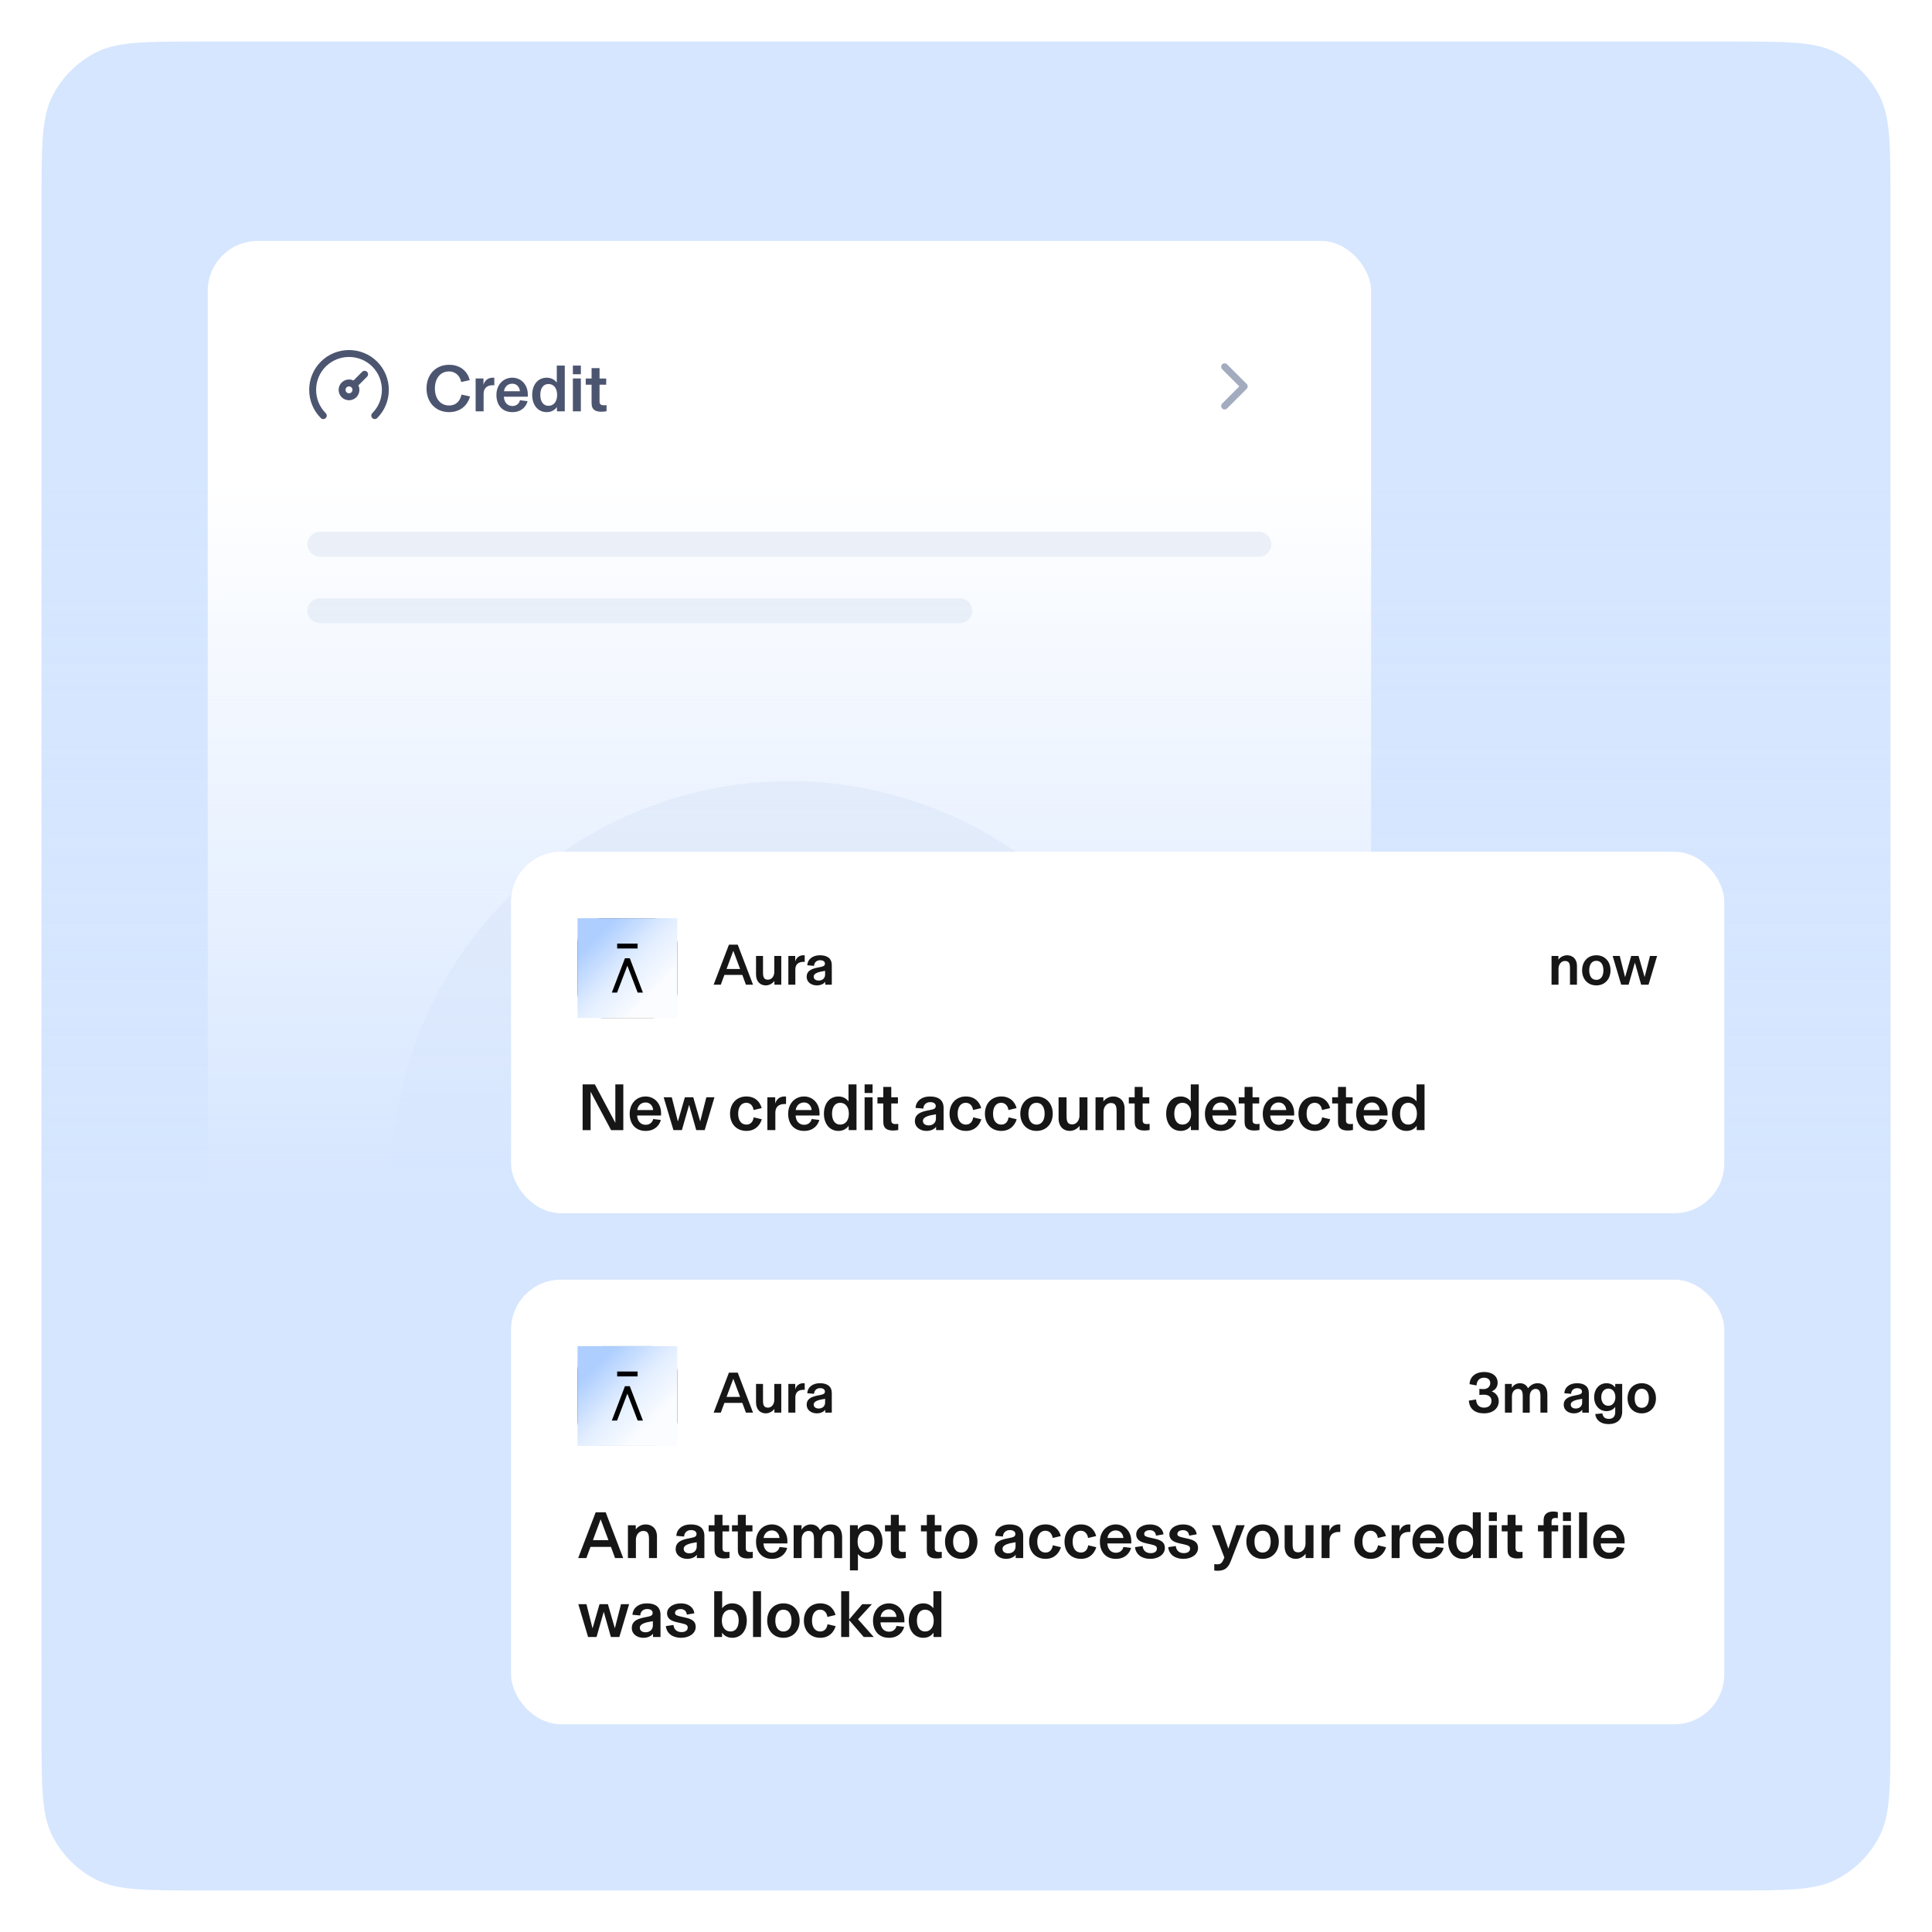 <?xml version="1.0" encoding="UTF-8"?>
<svg fill="none" viewBox="0 0 465 465" xmlns="http://www.w3.org/2000/svg">
<path d="m10 48.4c0-13.441 0-20.162 2.616-25.296 2.301-4.516 5.973-8.187 10.488-10.488 5.134-2.616 11.854-2.616 25.296-2.616h368.2c13.441 0 20.162 0 25.296 2.616 4.516 2.301 8.187 5.973 10.488 10.488 2.616 5.134 2.616 11.854 2.616 25.296v368.2c0 13.441 0 20.162-2.616 25.296-2.301 4.516-5.972 8.187-10.488 10.488-5.134 2.616-11.855 2.616-25.296 2.616h-368.2c-13.441 0-20.162 0-25.296-2.616-4.516-2.301-8.187-5.972-10.488-10.488-2.616-5.134-2.616-11.855-2.616-25.296v-368.2z" fill="#D6E6FF"/>
<g filter="url(#c)">
<rect x="50" y="50" width="280" height="320" rx="12" fill="#fff"/>
<g clip-path="url(#d)">
<circle transform="rotate(90 190 275.79)" cx="190" cy="275.79" r="95.79" fill="#EDF1F7"/>
</g>
<path d="m294.75 80.283 4.714 4.714-4.714 4.714" stroke="#A3ABBF" stroke-linecap="round" stroke-linejoin="round" stroke-width="1.667"/>
<path d="m89.607 80.227c-3.08-3.08-8.132-3.08-11.213 0-3.08 3.081-3.08 8.132 0 11.213 0.326 0.326 0.326 0.853 0 1.179-0.325 0.326-0.853 0.326-1.179 0-3.731-3.731-3.731-9.838 0-13.57 3.731-3.731 9.838-3.731 13.57 0 3.731 3.731 3.731 9.838 0 13.57-0.325 0.326-0.853 0.326-1.179 0-0.325-0.325-0.325-0.853 0-1.179 3.08-3.08 3.08-8.132 0-11.213zm-1.267 1.267c0.325 0.325 0.325 0.853 0 1.179l-2.083 2.083c0.156 0.326 0.244 0.692 0.244 1.078 0 1.381-1.119 2.5-2.5 2.5s-2.5-1.119-2.5-2.5 1.119-2.5 2.5-2.5c0.386 0 0.751 0.087 1.078 0.244l2.083-2.083c0.325-0.326 0.853-0.326 1.179 0zm-5.173 4.339c0-0.46 0.373-0.833 0.833-0.833 0.46 0 0.833 0.373 0.833 0.833 0 0.46-0.373 0.833-0.833 0.833-0.46 0-0.833-0.373-0.833-0.833z" clip-rule="evenodd" fill="#4C5570" fill-rule="evenodd"/>
<path d="m108.08 91.192c2.752 0 4.464-1.664 5.056-3.776l-2.064-0.448c-0.288 1.376-1.168 2.624-2.992 2.624-2.144 0-3.408-1.744-3.408-4.096s1.264-4.096 3.376-4.096c1.808 0 2.736 1.328 2.944 2.544l2.064-0.448c-0.432-1.856-2.016-3.696-4.96-3.696-3.264 0-5.44 2.384-5.44 5.696 0 3.36 2.224 5.696 5.424 5.696zm10.508-8.288c-1.216 0-1.968 0.784-2.224 1.712v-1.52h-1.888v7.904h1.92v-4.192c0-1.392 0.832-2.096 2.24-2.096 0.112 0 0.176 0 0.336 0.016v-1.808c-0.144-0.016-0.256-0.016-0.384-0.016zm8.445 4.016c0-2.304-1.584-4.016-3.712-4.016-2.208 0-3.84 1.696-3.84 4.16 0 2.544 1.504 4.128 3.824 4.128 2.208 0 3.328-1.328 3.68-2.64l-1.84-0.224c-0.192 0.8-0.832 1.392-1.824 1.392-1.216 0-1.984-0.896-2.048-2.24h5.76v-0.56zm-5.728-0.752c0.112-0.992 0.864-1.824 2-1.824 1.104 0 1.76 0.864 1.824 1.824h-3.824zm10.29 5.024c1.28 0 2.064-0.672 2.448-1.232v1.04h1.888v-11.008h-1.92v4.096c-0.4-0.544-1.184-1.184-2.416-1.184-2.16 0-3.505 1.728-3.505 4.144s1.345 4.144 3.505 4.144zm0.416-1.52c-1.28 0-1.968-1.056-1.968-2.624s0.688-2.624 1.968-2.624c1.248 0 2.08 0.992 2.08 2.624s-0.832 2.624-2.08 2.624zm7.791-7.6v-2.08h-1.92v2.08h1.92zm0 8.928v-7.904h-1.92v7.904h1.92zm4.915 0.096c0.432 0 0.816-0.032 1.264-0.128v-1.472c-0.24 0.032-0.4 0.048-0.672 0.048-0.624 0-1.008-0.224-1.008-0.88v-4.08h1.6v-1.488h-1.6v-2.496h-1.92v2.496h-1.408v1.488h1.408v4.24c0 0.464 0.032 0.864 0.16 1.184 0.304 0.768 1.088 1.088 2.176 1.088z" fill="#4C5570"/>
<path d="m74 123c0-1.657 1.343-3 3-3h226c1.657 0 3 1.343 3 3s-1.343 3-3 3h-226c-1.657 0-3-1.343-3-3z" fill="#EDF1F7"/>
<path d="m74 139c0-1.657 1.343-3 3-3h154c1.657 0 3 1.343 3 3s-1.343 3-3 3h-154c-1.657 0-3-1.343-3-3z" fill="#EDF1F7"/>
</g>
<rect x="10" y="115" width="445" height="284" fill="url(#b)"/>
<rect x="123" y="308" width="292" height="107" rx="12" fill="#fff"/>
<rect x="139" y="324" width="24" height="24" rx="6" fill="#371B1B"/>
<rect transform="translate(139 324)" width="24" height="24" fill="url(#a)"/>
<path d="m148.54 330.1h4.919v1.18h-4.919v-1.18zm-1.284 11.8 3.157-8.26h1.168l3.158 8.26h-1.264l-2.478-6.481-2.477 6.481h-1.264z" clip-rule="evenodd" fill="#000" fill-rule="evenodd"/>
<path d="m149.99 375-4.208-11.008h-2.416l-4.208 11.008h1.968l0.992-2.688h4.928l0.992 2.688h1.952zm-3.552-4.32h-3.728l1.856-5.008 1.872 5.008zm6.612 4.32v-4.416c0-1.184 0.768-2.112 1.76-2.112 1.168 0 1.392 0.752 1.392 2.032v4.496h1.92v-5.216c0-1.872-1.216-2.88-2.688-2.88-1.136 0-1.968 0.592-2.4 1.184h-0.016v-0.992h-1.888v7.904h1.92zm12.354 0.192c1.104 0 1.936-0.448 2.304-0.976h0.016v0.784h1.808v-5.344c0-1.888-1.232-2.752-3.264-2.752-2.064 0-3.392 1.136-3.488 2.752l1.872 0.16c0.048-0.928 0.688-1.552 1.68-1.552 0.848 0 1.312 0.4 1.312 0.912 0 0.608-0.4 0.784-1.104 0.928l-1.088 0.224c-1.76 0.368-2.832 1.024-2.832 2.496 0 1.504 1.312 2.368 2.784 2.368zm0.528-1.328c-0.784 0-1.376-0.384-1.376-1.072 0-0.528 0.384-0.848 0.96-1.088 0.496-0.208 1.232-0.368 2.176-0.512v1.024c0 1.024-0.752 1.648-1.76 1.648zm8.377 1.232c0.432 0 0.816-0.032 1.264-0.128v-1.472c-0.24 0.032-0.4 0.048-0.672 0.048-0.624 0-1.008-0.224-1.008-0.88v-4.08h1.6v-1.488h-1.6v-2.496h-1.92v2.496h-1.408v1.488h1.408v4.24c0 0.464 0.032 0.864 0.16 1.184 0.304 0.768 1.088 1.088 2.176 1.088zm5.609 0c0.432 0 0.816-0.032 1.264-0.128v-1.472c-0.24 0.032-0.4 0.048-0.672 0.048-0.624 0-1.008-0.224-1.008-0.88v-4.08h1.6v-1.488h-1.6v-2.496h-1.92v2.496h-1.408v1.488h1.408v4.24c0 0.464 0.032 0.864 0.16 1.184 0.304 0.768 1.088 1.088 2.176 1.088zm9.597-4.176c0-2.304-1.584-4.016-3.712-4.016-2.208 0-3.84 1.696-3.84 4.16 0 2.544 1.504 4.128 3.824 4.128 2.208 0 3.328-1.328 3.68-2.64l-1.84-0.224c-0.192 0.8-0.832 1.392-1.824 1.392-1.216 0-1.984-0.896-2.048-2.24h5.76v-0.56zm-5.728-0.752c0.112-0.992 0.864-1.824 2-1.824 1.104 0 1.76 0.864 1.824 1.824h-3.824zm9.154 4.832v-4.464c0-1.376 0.8-2.064 1.648-2.064 1.104 0 1.328 0.8 1.328 2.064v4.464h1.92v-4.464c0-1.376 0.752-2.064 1.6-2.064 1.072 0 1.344 0.816 1.344 1.984v4.544h1.904v-5.056c0-1.968-1.088-3.04-2.688-3.04-1.424 0-2.208 0.88-2.64 1.392-0.368-0.864-1.184-1.392-2.208-1.392-1.104 0-1.856 0.64-2.208 1.216l-0.032 0.016v-1.04h-1.888v7.904h1.92zm13.547 2.96v-3.952c0.4 0.544 1.184 1.184 2.416 1.184 2.16 0 3.504-1.728 3.504-4.144s-1.344-4.144-3.504-4.144c-1.28 0-2.064 0.672-2.448 1.232v-1.04h-1.888v10.864h1.92zm2-4.288c-1.248 0-2.08-0.992-2.08-2.624s0.832-2.624 2.08-2.624c1.28 0 1.968 1.056 1.968 2.624s-0.688 2.624-1.968 2.624zm8.259 1.424c0.432 0 0.816-0.032 1.264-0.128v-1.472c-0.24 0.032-0.4 0.048-0.672 0.048-0.624 0-1.008-0.224-1.008-0.88v-4.08h1.6v-1.488h-1.6v-2.496h-1.92v2.496h-1.408v1.488h1.408v4.24c0 0.464 0.032 0.864 0.16 1.184 0.304 0.768 1.088 1.088 2.176 1.088zm8.656 0c0.432 0 0.816-0.032 1.264-0.128v-1.472c-0.24 0.032-0.4 0.048-0.672 0.048-0.624 0-1.008-0.224-1.008-0.88v-4.08h1.6v-1.488h-1.6v-2.496h-1.92v2.496h-1.408v1.488h1.408v4.24c0 0.464 0.032 0.864 0.16 1.184 0.304 0.768 1.088 1.088 2.176 1.088zm5.949 0.096c2.304 0 3.904-1.68 3.904-4.144s-1.6-4.144-3.904-4.144c-2.305 0-3.904 1.68-3.904 4.144s1.599 4.144 3.904 4.144zm0-1.52c-1.344 0-1.952-1.152-1.952-2.624s0.608-2.624 1.952-2.624 1.952 1.152 1.952 2.624-0.608 2.624-1.952 2.624zm10.787 1.52c1.104 0 1.936-0.448 2.304-0.976h0.016v0.784h1.808v-5.344c0-1.888-1.232-2.752-3.264-2.752-2.064 0-3.392 1.136-3.488 2.752l1.872 0.16c0.048-0.928 0.688-1.552 1.68-1.552 0.848 0 1.312 0.4 1.312 0.912 0 0.608-0.4 0.784-1.104 0.928l-1.088 0.224c-1.76 0.368-2.832 1.024-2.832 2.496 0 1.504 1.312 2.368 2.784 2.368zm0.528-1.328c-0.784 0-1.376-0.384-1.376-1.072 0-0.528 0.384-0.848 0.96-1.088 0.496-0.208 1.232-0.368 2.176-0.512v1.024c0 1.024-0.752 1.648-1.76 1.648zm8.967 1.328c2.048 0 3.232-1.248 3.712-2.8l-1.952-0.464c-0.176 1.12-0.8 1.744-1.76 1.744-1.184 0-1.984-0.928-1.984-2.624 0-1.632 0.768-2.624 1.952-2.624 0.992 0 1.616 0.736 1.76 1.744l1.952-0.464c-0.416-1.568-1.616-2.8-3.696-2.8-2.272 0-3.92 1.632-3.92 4.16 0 2.496 1.616 4.128 3.936 4.128zm8.515 0c2.048 0 3.232-1.248 3.712-2.8l-1.952-0.464c-0.176 1.12-0.8 1.744-1.76 1.744-1.184 0-1.984-0.928-1.984-2.624 0-1.632 0.768-2.624 1.952-2.624 0.992 0 1.616 0.736 1.76 1.744l1.952-0.464c-0.416-1.568-1.616-2.8-3.696-2.8-2.272 0-3.92 1.632-3.92 4.16 0 2.496 1.616 4.128 3.936 4.128zm12.132-4.272c0-2.304-1.584-4.016-3.712-4.016-2.208 0-3.84 1.696-3.84 4.16 0 2.544 1.504 4.128 3.824 4.128 2.208 0 3.328-1.328 3.68-2.64l-1.84-0.224c-0.192 0.8-0.832 1.392-1.824 1.392-1.216 0-1.984-0.896-2.048-2.24h5.76v-0.56zm-5.728-0.752c0.112-0.992 0.864-1.824 2-1.824 1.104 0 1.76 0.864 1.824 1.824h-3.824zm10.29 5.024c1.936 0 3.52-1.04 3.52-2.624 0-1.312-0.832-1.872-2.416-2.224l-1.2-0.272c-0.848-0.192-1.36-0.336-1.36-0.864 0-0.544 0.528-0.928 1.36-0.928 0.928 0 1.424 0.592 1.472 1.328l1.824-0.32c-0.192-1.488-1.488-2.384-3.264-2.384-1.888 0-3.312 1.008-3.312 2.384 0 1.28 0.96 1.84 2.384 2.16l1.2 0.272c1.088 0.24 1.392 0.48 1.392 1.008 0 0.672-0.56 1.088-1.488 1.088-1.088 0-1.808-0.56-1.952-1.712l-1.824 0.272c0.192 1.824 1.696 2.816 3.664 2.816zm7.984 0c1.936 0 3.52-1.04 3.52-2.624 0-1.312-0.832-1.872-2.416-2.224l-1.2-0.272c-0.848-0.192-1.36-0.336-1.36-0.864 0-0.544 0.528-0.928 1.36-0.928 0.928 0 1.424 0.592 1.472 1.328l1.824-0.32c-0.192-1.488-1.488-2.384-3.264-2.384-1.888 0-3.312 1.008-3.312 2.384 0 1.28 0.96 1.84 2.384 2.16l1.2 0.272c1.088 0.24 1.392 0.48 1.392 1.008 0 0.672-0.56 1.088-1.488 1.088-1.088 0-1.808-0.56-1.952-1.712l-1.824 0.272c0.192 1.824 1.696 2.816 3.664 2.816zm10.815-2.464-1.936-5.632h-2.016l2.992 7.776-0.256 0.576c-0.288 0.64-0.592 1.056-1.408 1.056-0.304 0-0.464-0.016-0.768-0.048v1.536c0.224 0.032 0.448 0.064 0.8 0.064 1.584 0 2.496-0.56 3.168-2.288l3.36-8.672h-2.016l-1.92 5.632zm8.241 2.464c2.304 0 3.904-1.68 3.904-4.144s-1.6-4.144-3.904-4.144-3.904 1.68-3.904 4.144 1.6 4.144 3.904 4.144zm0-1.52c-1.344 0-1.952-1.152-1.952-2.624s0.608-2.624 1.952-2.624 1.952 1.152 1.952 2.624-0.608 2.624-1.952 2.624zm7.98 1.52c1.12 0 1.952-0.672 2.368-1.184h0.016v0.992h1.888v-7.904h-1.92v4.416c0 1.184-0.752 2.112-1.728 2.112-1.168 0-1.376-0.752-1.376-2.032v-4.496h-1.92v5.056c0 2.048 1.216 3.04 2.672 3.04zm10.332-8.288c-1.216 0-1.968 0.784-2.224 1.712v-1.52h-1.888v7.904h1.92v-4.192c0-1.392 0.832-2.096 2.24-2.096 0.112 0 0.176 0 0.336 0.016v-1.808c-0.144-0.016-0.256-0.016-0.384-0.016zm7.704 8.288c2.048 0 3.232-1.248 3.712-2.8l-1.952-0.464c-0.176 1.12-0.8 1.744-1.76 1.744-1.184 0-1.984-0.928-1.984-2.624 0-1.632 0.768-2.624 1.952-2.624 0.992 0 1.616 0.736 1.76 1.744l1.952-0.464c-0.416-1.568-1.616-2.8-3.696-2.8-2.272 0-3.92 1.632-3.92 4.16 0 2.496 1.616 4.128 3.936 4.128zm9.156-8.288c-1.216 0-1.968 0.784-2.224 1.712v-1.52h-1.888v7.904h1.92v-4.192c0-1.392 0.832-2.096 2.24-2.096 0.112 0 0.176 0 0.336 0.016v-1.808c-0.144-0.016-0.256-0.016-0.384-0.016zm8.445 4.016c0-2.304-1.584-4.016-3.712-4.016-2.208 0-3.84 1.696-3.84 4.16 0 2.544 1.504 4.128 3.824 4.128 2.208 0 3.328-1.328 3.68-2.64l-1.84-0.224c-0.192 0.8-0.832 1.392-1.824 1.392-1.216 0-1.984-0.896-2.048-2.24h5.76v-0.56zm-5.728-0.752c0.112-0.992 0.864-1.824 2-1.824 1.104 0 1.76 0.864 1.824 1.824h-3.824zm10.289 5.024c1.28 0 2.064-0.672 2.448-1.232v1.04h1.888v-11.008h-1.92v4.096c-0.4-0.544-1.184-1.184-2.416-1.184-2.16 0-3.504 1.728-3.504 4.144s1.344 4.144 3.504 4.144zm0.416-1.52c-1.28 0-1.968-1.056-1.968-2.624s0.688-2.624 1.968-2.624c1.248 0 2.08 0.992 2.08 2.624s-0.832 2.624-2.08 2.624zm7.792-7.6v-2.08h-1.92v2.08h1.92zm0 8.928v-7.904h-1.92v7.904h1.92zm4.915 0.096c0.432 0 0.816-0.032 1.264-0.128v-1.472c-0.24 0.032-0.4 0.048-0.672 0.048-0.624 0-1.008-0.224-1.008-0.88v-4.08h1.6v-1.488h-1.6v-2.496h-1.92v2.496h-1.408v1.488h1.408v4.24c0 0.464 0.032 0.864 0.16 1.184 0.304 0.768 1.088 1.088 2.176 1.088zm8.256-0.096v-6.416h1.584v-1.488h-1.584v-0.848c0-0.656 0.288-0.896 0.928-0.896 0.224 0 0.368 0.016 0.576 0.032v-1.44c-0.272-0.08-0.656-0.144-1.12-0.144-1.632 0-2.304 0.848-2.304 2.112v1.184h-1.36v1.488h1.36v6.416h1.92zm4.657-8.928v-2.08h-1.92v2.08h1.92zm0 8.928v-7.904h-1.92v7.904h1.92zm3.875 0v-11.008h-1.92v11.008h1.92zm9.043-4.08c0-2.304-1.584-4.016-3.712-4.016-2.208 0-3.84 1.696-3.84 4.16 0 2.544 1.504 4.128 3.824 4.128 2.208 0 3.328-1.328 3.68-2.64l-1.84-0.224c-0.192 0.8-0.832 1.392-1.824 1.392-1.216 0-1.984-0.896-2.048-2.24h5.76v-0.56zm-5.728-0.752c0.112-0.992 0.864-1.824 2-1.824 1.104 0 1.76 0.864 1.824 1.824h-3.824zm-241.71 23.832 1.728-6.048h0.016l1.712 6.048h2.032l2.352-7.904h-1.952l-1.472 5.776h-0.016l-1.664-5.776h-2.016l-1.664 5.776h-0.032l-1.456-5.776h-1.952l2.352 7.904h2.032zm11.268 0.192c1.104 0 1.936-0.448 2.304-0.976h0.016v0.784h1.808v-5.344c0-1.888-1.232-2.752-3.264-2.752-2.064 0-3.392 1.136-3.488 2.752l1.872 0.16c0.048-0.928 0.688-1.552 1.68-1.552 0.848 0 1.312 0.4 1.312 0.912 0 0.608-0.4 0.784-1.104 0.928l-1.088 0.224c-1.76 0.368-2.832 1.024-2.832 2.496 0 1.504 1.312 2.368 2.784 2.368zm0.528-1.328c-0.784 0-1.376-0.384-1.376-1.072 0-0.528 0.384-0.848 0.96-1.088 0.496-0.208 1.232-0.368 2.176-0.512v1.024c0 1.024-0.752 1.648-1.76 1.648zm8.551 1.328c1.936 0 3.52-1.04 3.52-2.624 0-1.312-0.832-1.872-2.416-2.224l-1.2-0.272c-0.848-0.192-1.36-0.336-1.36-0.864 0-0.544 0.528-0.928 1.36-0.928 0.928 0 1.424 0.592 1.472 1.328l1.824-0.32c-0.192-1.488-1.488-2.384-3.264-2.384-1.888 0-3.312 1.008-3.312 2.384 0 1.28 0.96 1.84 2.384 2.16l1.2 0.272c1.088 0.24 1.392 0.48 1.392 1.008 0 0.672-0.56 1.088-1.488 1.088-1.088 0-1.808-0.56-1.952-1.712l-1.824 0.272c0.192 1.824 1.696 2.816 3.664 2.816zm12.311 0c2.16 0 3.504-1.728 3.504-4.144s-1.344-4.144-3.504-4.144c-1.232 0-2.016 0.64-2.416 1.184v-4.096h-1.92v11.008h1.888v-1.04c0.384 0.56 1.168 1.232 2.448 1.232zm-0.416-1.52c-1.248 0-2.08-0.992-2.08-2.624s0.832-2.624 2.08-2.624c1.28 0 1.968 1.056 1.968 2.624s-0.688 2.624-1.968 2.624zm7.344 1.328v-11.008h-1.92v11.008h1.92zm5.395 0.192c2.304 0 3.904-1.68 3.904-4.144s-1.6-4.144-3.904-4.144-3.904 1.68-3.904 4.144 1.6 4.144 3.904 4.144zm0-1.52c-1.344 0-1.952-1.152-1.952-2.624s0.608-2.624 1.952-2.624 1.952 1.152 1.952 2.624-0.608 2.624-1.952 2.624zm8.86 1.52c2.048 0 3.232-1.248 3.712-2.8l-1.952-0.464c-0.176 1.12-0.8 1.744-1.76 1.744-1.184 0-1.984-0.928-1.984-2.624 0-1.632 0.768-2.624 1.952-2.624 0.992 0 1.616 0.736 1.76 1.744l1.952-0.464c-0.416-1.568-1.616-2.8-3.696-2.8-2.272 0-3.92 1.632-3.92 4.16 0 2.496 1.616 4.128 3.936 4.128zm9.091-4.464 3.344-3.632h-2.32l-3.152 3.68v-6.784h-1.92v11.008h1.92v-4.064l3.504 4.064h2.416l-3.792-4.272zm11.165 0.192c0-2.304-1.584-4.016-3.712-4.016-2.208 0-3.84 1.696-3.84 4.16 0 2.544 1.504 4.128 3.824 4.128 2.208 0 3.328-1.328 3.68-2.64l-1.84-0.224c-0.192 0.8-0.832 1.392-1.824 1.392-1.216 0-1.984-0.896-2.048-2.24h5.76v-0.56zm-5.728-0.752c0.112-0.992 0.864-1.824 2-1.824 1.104 0 1.76 0.864 1.824 1.824h-3.824zm10.29 5.024c1.28 0 2.064-0.672 2.448-1.232v1.04h1.888v-11.008h-1.92v4.096c-0.4-0.544-1.184-1.184-2.416-1.184-2.16 0-3.504 1.728-3.504 4.144s1.344 4.144 3.504 4.144zm0.416-1.52c-1.28 0-1.968-1.056-1.968-2.624s0.688-2.624 1.968-2.624c1.248 0 2.08 0.992 2.08 2.624s-0.832 2.624-2.08 2.624z" fill="#161616"/>
<path d="m357.14 340.17c2.156 0 3.584-1.162 3.584-2.954 0-1.218-0.84-2.044-1.68-2.324v-0.014c0.658-0.294 1.414-0.868 1.414-2.072 0-1.638-1.344-2.59-3.262-2.59-1.96 0-3.43 1.078-3.5 2.926l1.68 0.308c0.07-1.19 0.742-1.862 1.806-1.862 0.952 0 1.498 0.504 1.498 1.302 0 0.854-0.686 1.442-1.596 1.442-0.462 0-0.826-0.028-1.022-0.056v1.47c0.154-0.014 0.56-0.07 1.078-0.07 1.232 0 1.834 0.616 1.834 1.484 0 0.952-0.63 1.638-1.792 1.638s-1.848-0.686-1.918-1.96l-1.736 0.266c0.126 1.988 1.484 3.066 3.612 3.066zm6.757-0.168v-3.906c0-1.204 0.7-1.806 1.442-1.806 0.966 0 1.162 0.7 1.162 1.806v3.906h1.68v-3.906c0-1.204 0.658-1.806 1.4-1.806 0.938 0 1.176 0.714 1.176 1.736v3.976h1.666v-4.424c0-1.722-0.952-2.66-2.352-2.66-1.246 0-1.932 0.77-2.31 1.218-0.322-0.756-1.036-1.218-1.932-1.218-0.966 0-1.624 0.56-1.932 1.064l-0.028 0.014v-0.91h-1.652v6.916h1.68zm14.898 0.168c0.966 0 1.694-0.392 2.016-0.854h0.014v0.686h1.582v-4.676c0-1.652-1.078-2.408-2.856-2.408-1.806 0-2.968 0.994-3.052 2.408l1.638 0.14c0.042-0.812 0.602-1.358 1.47-1.358 0.742 0 1.148 0.35 1.148 0.798 0 0.532-0.35 0.686-0.966 0.812l-0.952 0.196c-1.54 0.322-2.478 0.896-2.478 2.184 0 1.316 1.148 2.072 2.436 2.072zm0.462-1.162c-0.686 0-1.204-0.336-1.204-0.938 0-0.462 0.336-0.742 0.84-0.952 0.434-0.182 1.078-0.322 1.904-0.448v0.896c0 0.896-0.658 1.442-1.54 1.442zm7.902 3.752c1.876 0 3.276-0.98 3.276-3.01v-6.664h-1.68v0.854c-0.42-0.588-1.134-1.022-2.1-1.022-1.68 0-2.968 1.358-2.968 3.36s1.288 3.36 2.968 3.36c0.966 0 1.68-0.434 2.1-1.022v1.26c0 1.134-0.616 1.624-1.526 1.624s-1.428-0.434-1.568-1.316l-1.708 0.154c0.154 1.498 1.372 2.422 3.206 2.422zm-0.056-4.41c-1.092 0-1.708-0.924-1.708-2.072s0.63-2.072 1.708-2.072c1.05 0 1.694 0.868 1.694 2.072s-0.686 2.072-1.694 2.072zm8.038 1.82c2.016 0 3.416-1.47 3.416-3.626s-1.4-3.626-3.416-3.626-3.416 1.47-3.416 3.626 1.4 3.626 3.416 3.626zm0-1.33c-1.176 0-1.708-1.008-1.708-2.296s0.532-2.296 1.708-2.296 1.708 1.008 1.708 2.296-0.532 2.296-1.708 2.296z" fill="#161616"/>
<path d="m181.24 340-3.682-9.632h-2.114l-3.682 9.632h1.722l0.868-2.352h4.312l0.868 2.352h1.708zm-3.108-3.78h-3.262l1.624-4.382 1.638 4.382zm6.169 3.948c0.98 0 1.708-0.588 2.072-1.036h0.014v0.868h1.652v-6.916h-1.68v3.864c0 1.036-0.658 1.848-1.512 1.848-1.022 0-1.204-0.658-1.204-1.778v-3.934h-1.68v4.424c0 1.792 1.064 2.66 2.338 2.66zm9.041-7.252c-1.064 0-1.722 0.686-1.946 1.498v-1.33h-1.652v6.916h1.68v-3.668c0-1.218 0.728-1.834 1.96-1.834 0.098 0 0.154 0 0.294 0.014v-1.582c-0.126-0.014-0.224-0.014-0.336-0.014zm3.245 7.252c0.966 0 1.694-0.392 2.016-0.854h0.014v0.686h1.582v-4.676c0-1.652-1.078-2.408-2.856-2.408-1.806 0-2.968 0.994-3.052 2.408l1.638 0.14c0.042-0.812 0.602-1.358 1.47-1.358 0.742 0 1.148 0.35 1.148 0.798 0 0.532-0.35 0.686-0.966 0.812l-0.952 0.196c-1.54 0.322-2.478 0.896-2.478 2.184 0 1.316 1.148 2.072 2.436 2.072zm0.462-1.162c-0.686 0-1.204-0.336-1.204-0.938 0-0.462 0.336-0.742 0.84-0.952 0.434-0.182 1.078-0.322 1.904-0.448v0.896c0 0.896-0.658 1.442-1.54 1.442z" fill="#161616"/>
<rect x="123" y="205" width="292" height="87" rx="12" fill="#fff"/>
<rect x="139" y="221" width="24" height="24" rx="6" fill="#371B1B"/>
<rect transform="translate(139 221)" width="24" height="24" fill="url(#a)"/>
<path d="m148.54 227.1h4.919v1.18h-4.919v-1.18zm-1.284 11.8 3.157-8.26h1.168l3.158 8.26h-1.264l-2.478-6.481-2.477 6.481h-1.264z" clip-rule="evenodd" fill="#000" fill-rule="evenodd"/>
<path d="m148.1 270.24-4.928-9.248h-2.944v11.008h1.92v-9.248l4.928 9.248h2.944v-11.008h-1.92v9.248zm11.007-2.32c0-2.304-1.584-4.016-3.712-4.016-2.208 0-3.84 1.696-3.84 4.16 0 2.544 1.504 4.128 3.824 4.128 2.208 0 3.328-1.328 3.68-2.64l-1.84-0.224c-0.192 0.8-0.832 1.392-1.824 1.392-1.216 0-1.984-0.896-2.048-2.24h5.76v-0.56zm-5.728-0.752c0.112-0.992 0.864-1.824 2-1.824 1.104 0 1.76 0.864 1.824 1.824h-3.824zm10.74 4.832 1.728-6.048h0.016l1.712 6.048h2.032l2.352-7.904h-1.952l-1.472 5.776h-0.016l-1.664-5.776h-2.016l-1.664 5.776h-0.032l-1.456-5.776h-1.952l2.352 7.904h2.032zm15.528 0.192c2.048 0 3.232-1.248 3.712-2.8l-1.952-0.464c-0.176 1.12-0.8 1.744-1.76 1.744-1.184 0-1.984-0.928-1.984-2.624 0-1.632 0.768-2.624 1.952-2.624 0.992 0 1.616 0.736 1.76 1.744l1.952-0.464c-0.416-1.568-1.616-2.8-3.696-2.8-2.272 0-3.92 1.632-3.92 4.16 0 2.496 1.616 4.128 3.936 4.128zm9.156-8.288c-1.216 0-1.968 0.784-2.224 1.712v-1.52h-1.888v7.904h1.92v-4.192c0-1.392 0.832-2.096 2.24-2.096 0.112 0 0.176 0 0.336 0.016v-1.808c-0.144-0.016-0.256-0.016-0.384-0.016zm8.445 4.016c0-2.304-1.584-4.016-3.712-4.016-2.208 0-3.84 1.696-3.84 4.16 0 2.544 1.504 4.128 3.824 4.128 2.208 0 3.328-1.328 3.68-2.64l-1.84-0.224c-0.192 0.8-0.832 1.392-1.824 1.392-1.216 0-1.984-0.896-2.048-2.24h5.76v-0.56zm-5.728-0.752c0.112-0.992 0.864-1.824 2-1.824 1.104 0 1.76 0.864 1.824 1.824h-3.824zm10.289 5.024c1.28 0 2.064-0.672 2.448-1.232v1.04h1.888v-11.008h-1.92v4.096c-0.4-0.544-1.184-1.184-2.416-1.184-2.16 0-3.504 1.728-3.504 4.144s1.344 4.144 3.504 4.144zm0.416-1.52c-1.28 0-1.968-1.056-1.968-2.624s0.688-2.624 1.968-2.624c1.248 0 2.08 0.992 2.08 2.624s-0.832 2.624-2.08 2.624zm7.792-7.6v-2.08h-1.92v2.08h1.92zm0 8.928v-7.904h-1.92v7.904h1.92zm4.915 0.096c0.432 0 0.816-0.032 1.264-0.128v-1.472c-0.24 0.032-0.4 0.048-0.672 0.048-0.624 0-1.008-0.224-1.008-0.88v-4.08h1.6v-1.488h-1.6v-2.496h-1.92v2.496h-1.408v1.488h1.408v4.24c0 0.464 0.032 0.864 0.16 1.184 0.304 0.768 1.088 1.088 2.176 1.088zm8.048 0.096c1.104 0 1.936-0.448 2.304-0.976h0.016v0.784h1.808v-5.344c0-1.888-1.232-2.752-3.264-2.752-2.064 0-3.392 1.136-3.488 2.752l1.872 0.16c0.048-0.928 0.688-1.552 1.68-1.552 0.848 0 1.312 0.4 1.312 0.912 0 0.608-0.4 0.784-1.104 0.928l-1.088 0.224c-1.76 0.368-2.832 1.024-2.832 2.496 0 1.504 1.312 2.368 2.784 2.368zm0.528-1.328c-0.784 0-1.376-0.384-1.376-1.072 0-0.528 0.384-0.848 0.96-1.088 0.496-0.208 1.232-0.368 2.176-0.512v1.024c0 1.024-0.752 1.648-1.76 1.648zm8.967 1.328c2.048 0 3.232-1.248 3.712-2.8l-1.952-0.464c-0.176 1.12-0.8 1.744-1.76 1.744-1.184 0-1.984-0.928-1.984-2.624 0-1.632 0.768-2.624 1.952-2.624 0.992 0 1.616 0.736 1.76 1.744l1.952-0.464c-0.416-1.568-1.616-2.8-3.696-2.8-2.272 0-3.92 1.632-3.92 4.16 0 2.496 1.616 4.128 3.936 4.128zm8.516 0c2.048 0 3.232-1.248 3.712-2.8l-1.952-0.464c-0.176 1.12-0.8 1.744-1.76 1.744-1.184 0-1.984-0.928-1.984-2.624 0-1.632 0.768-2.624 1.952-2.624 0.992 0 1.616 0.736 1.76 1.744l1.952-0.464c-0.416-1.568-1.616-2.8-3.696-2.8-2.272 0-3.92 1.632-3.92 4.16 0 2.496 1.616 4.128 3.936 4.128zm8.484 0c2.304 0 3.904-1.68 3.904-4.144s-1.6-4.144-3.904-4.144c-2.305 0-3.904 1.68-3.904 4.144s1.599 4.144 3.904 4.144zm0-1.52c-1.344 0-1.952-1.152-1.952-2.624s0.608-2.624 1.952-2.624 1.952 1.152 1.952 2.624-0.608 2.624-1.952 2.624zm7.98 1.52c1.12 0 1.952-0.672 2.368-1.184h0.016v0.992h1.888v-7.904h-1.92v4.416c0 1.184-0.752 2.112-1.728 2.112-1.168 0-1.376-0.752-1.376-2.032v-4.496h-1.92v5.056c0 2.048 1.216 3.04 2.672 3.04zm8.14-0.192v-4.416c0-1.184 0.768-2.112 1.76-2.112 1.168 0 1.392 0.752 1.392 2.032v4.496h1.92v-5.216c0-1.872-1.216-2.88-2.688-2.88-1.136 0-1.968 0.592-2.4 1.184h-0.016v-0.992h-1.888v7.904h1.92zm9.837 0.096c0.432 0 0.816-0.032 1.264-0.128v-1.472c-0.24 0.032-0.4 0.048-0.672 0.048-0.624 0-1.008-0.224-1.008-0.88v-4.08h1.6v-1.488h-1.6v-2.496h-1.92v2.496h-1.408v1.488h1.408v4.24c0 0.464 0.032 0.864 0.16 1.184 0.304 0.768 1.088 1.088 2.176 1.088zm8.752 0.096c1.28 0 2.064-0.672 2.448-1.232v1.04h1.888v-11.008h-1.92v4.096c-0.4-0.544-1.184-1.184-2.416-1.184-2.16 0-3.504 1.728-3.504 4.144s1.344 4.144 3.504 4.144zm0.416-1.52c-1.28 0-1.968-1.056-1.968-2.624s0.688-2.624 1.968-2.624c1.248 0 2.08 0.992 2.08 2.624s-0.832 2.624-2.08 2.624zm12.96-2.752c0-2.304-1.584-4.016-3.712-4.016-2.208 0-3.84 1.696-3.84 4.16 0 2.544 1.504 4.128 3.824 4.128 2.208 0 3.328-1.328 3.68-2.64l-1.84-0.224c-0.192 0.8-0.832 1.392-1.824 1.392-1.216 0-1.984-0.896-2.048-2.24h5.76v-0.56zm-5.728-0.752c0.112-0.992 0.864-1.824 2-1.824 1.104 0 1.76 0.864 1.824 1.824h-3.824zm10.053 4.928c0.432 0 0.816-0.032 1.264-0.128v-1.472c-0.24 0.032-0.4 0.048-0.672 0.048-0.624 0-1.008-0.224-1.008-0.88v-4.08h1.6v-1.488h-1.6v-2.496h-1.92v2.496h-1.408v1.488h1.408v4.24c0 0.464 0.032 0.864 0.16 1.184 0.304 0.768 1.088 1.088 2.176 1.088zm9.597-4.176c0-2.304-1.584-4.016-3.712-4.016-2.208 0-3.84 1.696-3.84 4.16 0 2.544 1.504 4.128 3.824 4.128 2.208 0 3.328-1.328 3.68-2.64l-1.84-0.224c-0.192 0.8-0.832 1.392-1.824 1.392-1.216 0-1.984-0.896-2.048-2.24h5.76v-0.56zm-5.728-0.752c0.112-0.992 0.864-1.824 2-1.824 1.104 0 1.76 0.864 1.824 1.824h-3.824zm10.706 5.024c2.048 0 3.232-1.248 3.712-2.8l-1.952-0.464c-0.176 1.12-0.8 1.744-1.76 1.744-1.184 0-1.984-0.928-1.984-2.624 0-1.632 0.768-2.624 1.952-2.624 0.992 0 1.616 0.736 1.76 1.744l1.952-0.464c-0.416-1.568-1.616-2.8-3.696-2.8-2.272 0-3.92 1.632-3.92 4.16 0 2.496 1.616 4.128 3.936 4.128zm7.91-0.096c0.432 0 0.816-0.032 1.264-0.128v-1.472c-0.24 0.032-0.4 0.048-0.672 0.048-0.624 0-1.008-0.224-1.008-0.88v-4.08h1.6v-1.488h-1.6v-2.496h-1.92v2.496h-1.408v1.488h1.408v4.24c0 0.464 0.032 0.864 0.16 1.184 0.304 0.768 1.088 1.088 2.176 1.088zm9.596-4.176c0-2.304-1.584-4.016-3.712-4.016-2.208 0-3.84 1.696-3.84 4.16 0 2.544 1.504 4.128 3.824 4.128 2.208 0 3.328-1.328 3.68-2.64l-1.84-0.224c-0.192 0.8-0.832 1.392-1.824 1.392-1.216 0-1.984-0.896-2.048-2.24h5.76v-0.56zm-5.728-0.752c0.112-0.992 0.864-1.824 2-1.824 1.104 0 1.76 0.864 1.824 1.824h-3.824zm10.29 5.024c1.28 0 2.064-0.672 2.448-1.232v1.04h1.888v-11.008h-1.92v4.096c-0.4-0.544-1.184-1.184-2.416-1.184-2.16 0-3.504 1.728-3.504 4.144s1.344 4.144 3.504 4.144zm0.416-1.52c-1.28 0-1.968-1.056-1.968-2.624s0.688-2.624 1.968-2.624c1.248 0 2.08 0.992 2.08 2.624s-0.832 2.624-2.08 2.624z" fill="#161616"/>
<path d="m375.11 237v-3.864c0-1.036 0.672-1.848 1.54-1.848 1.022 0 1.218 0.658 1.218 1.778v3.934h1.68v-4.564c0-1.638-1.064-2.52-2.352-2.52-0.994 0-1.722 0.518-2.1 1.036h-0.014v-0.868h-1.652v6.916h1.68zm9.096 0.168c2.016 0 3.416-1.47 3.416-3.626s-1.4-3.626-3.416-3.626-3.416 1.47-3.416 3.626 1.4 3.626 3.416 3.626zm0-1.33c-1.176 0-1.708-1.008-1.708-2.296s0.532-2.296 1.708-2.296 1.708 1.008 1.708 2.296-0.532 2.296-1.708 2.296zm7.769 1.162 1.512-5.292h0.014l1.498 5.292h1.778l2.058-6.916h-1.708l-1.288 5.054h-0.014l-1.456-5.054h-1.764l-1.456 5.054h-0.028l-1.274-5.054h-1.708l2.058 6.916h1.778z" fill="#161616"/>
<path d="m181.24 237-3.682-9.632h-2.114l-3.682 9.632h1.722l0.868-2.352h4.312l0.868 2.352h1.708zm-3.108-3.78h-3.262l1.624-4.382 1.638 4.382zm6.169 3.948c0.98 0 1.708-0.588 2.072-1.036h0.014v0.868h1.652v-6.916h-1.68v3.864c0 1.036-0.658 1.848-1.512 1.848-1.022 0-1.204-0.658-1.204-1.778v-3.934h-1.68v4.424c0 1.792 1.064 2.66 2.338 2.66zm9.041-7.252c-1.064 0-1.722 0.686-1.946 1.498v-1.33h-1.652v6.916h1.68v-3.668c0-1.218 0.728-1.834 1.96-1.834 0.098 0 0.154 0 0.294 0.014v-1.582c-0.126-0.014-0.224-0.014-0.336-0.014zm3.245 7.252c0.966 0 1.694-0.392 2.016-0.854h0.014v0.686h1.582v-4.676c0-1.652-1.078-2.408-2.856-2.408-1.806 0-2.968 0.994-3.052 2.408l1.638 0.14c0.042-0.812 0.602-1.358 1.47-1.358 0.742 0 1.148 0.35 1.148 0.798 0 0.532-0.35 0.686-0.966 0.812l-0.952 0.196c-1.54 0.322-2.478 0.896-2.478 2.184 0 1.316 1.148 2.072 2.436 2.072zm0.462-1.162c-0.686 0-1.204-0.336-1.204-0.938 0-0.462 0.336-0.742 0.84-0.952 0.434-0.182 1.078-0.322 1.904-0.448v0.896c0 0.896-0.658 1.442-1.54 1.442z" fill="#161616"/>
<defs>
<filter id="c" x="10" y="18" width="360" height="400" color-interpolation-filters="sRGB" filterUnits="userSpaceOnUse">
<feFlood flood-opacity="0" result="BackgroundImageFix"/>
<feColorMatrix in="SourceAlpha" result="hardAlpha" values="0 0 0 0 0 0 0 0 0 0 0 0 0 0 0 0 0 0 127 0"/>
<feOffset dy="8"/>
<feGaussianBlur stdDeviation="20"/>
<feColorMatrix values="0 0 0 0 0.145 0 0 0 0 0.318 0 0 0 0 0.722 0 0 0 0.12 0"/>
<feBlend in2="BackgroundImageFix" result="effect1_dropShadow_1050_22632"/>
<feBlend in="SourceGraphic" in2="effect1_dropShadow_1050_22632" result="shape"/>
</filter>
<linearGradient id="b" x1="228.1" x2="228.1" y1="287.63" y2="115" gradientUnits="userSpaceOnUse">
<stop stop-color="#D6E6FF" offset="0"/>
<stop stop-color="#D6E6FF" stop-opacity="0" offset="1"/>
</linearGradient>
<linearGradient id="a" x1="8.896" x2="22.557" y1="-1.0517e-6" y2="13.479" gradientUnits="userSpaceOnUse">
<stop stop-color="#ADCEFF" offset="0"/>
<stop stop-color="#E1EDFF" offset=".526"/>
<stop stop-color="#FAFCFF" offset="1"/>
</linearGradient>
<clipPath id="d">
<rect x="64.737" y="180" width="250.53" height="95.79" fill="#fff"/>
</clipPath>
</defs>
</svg>
